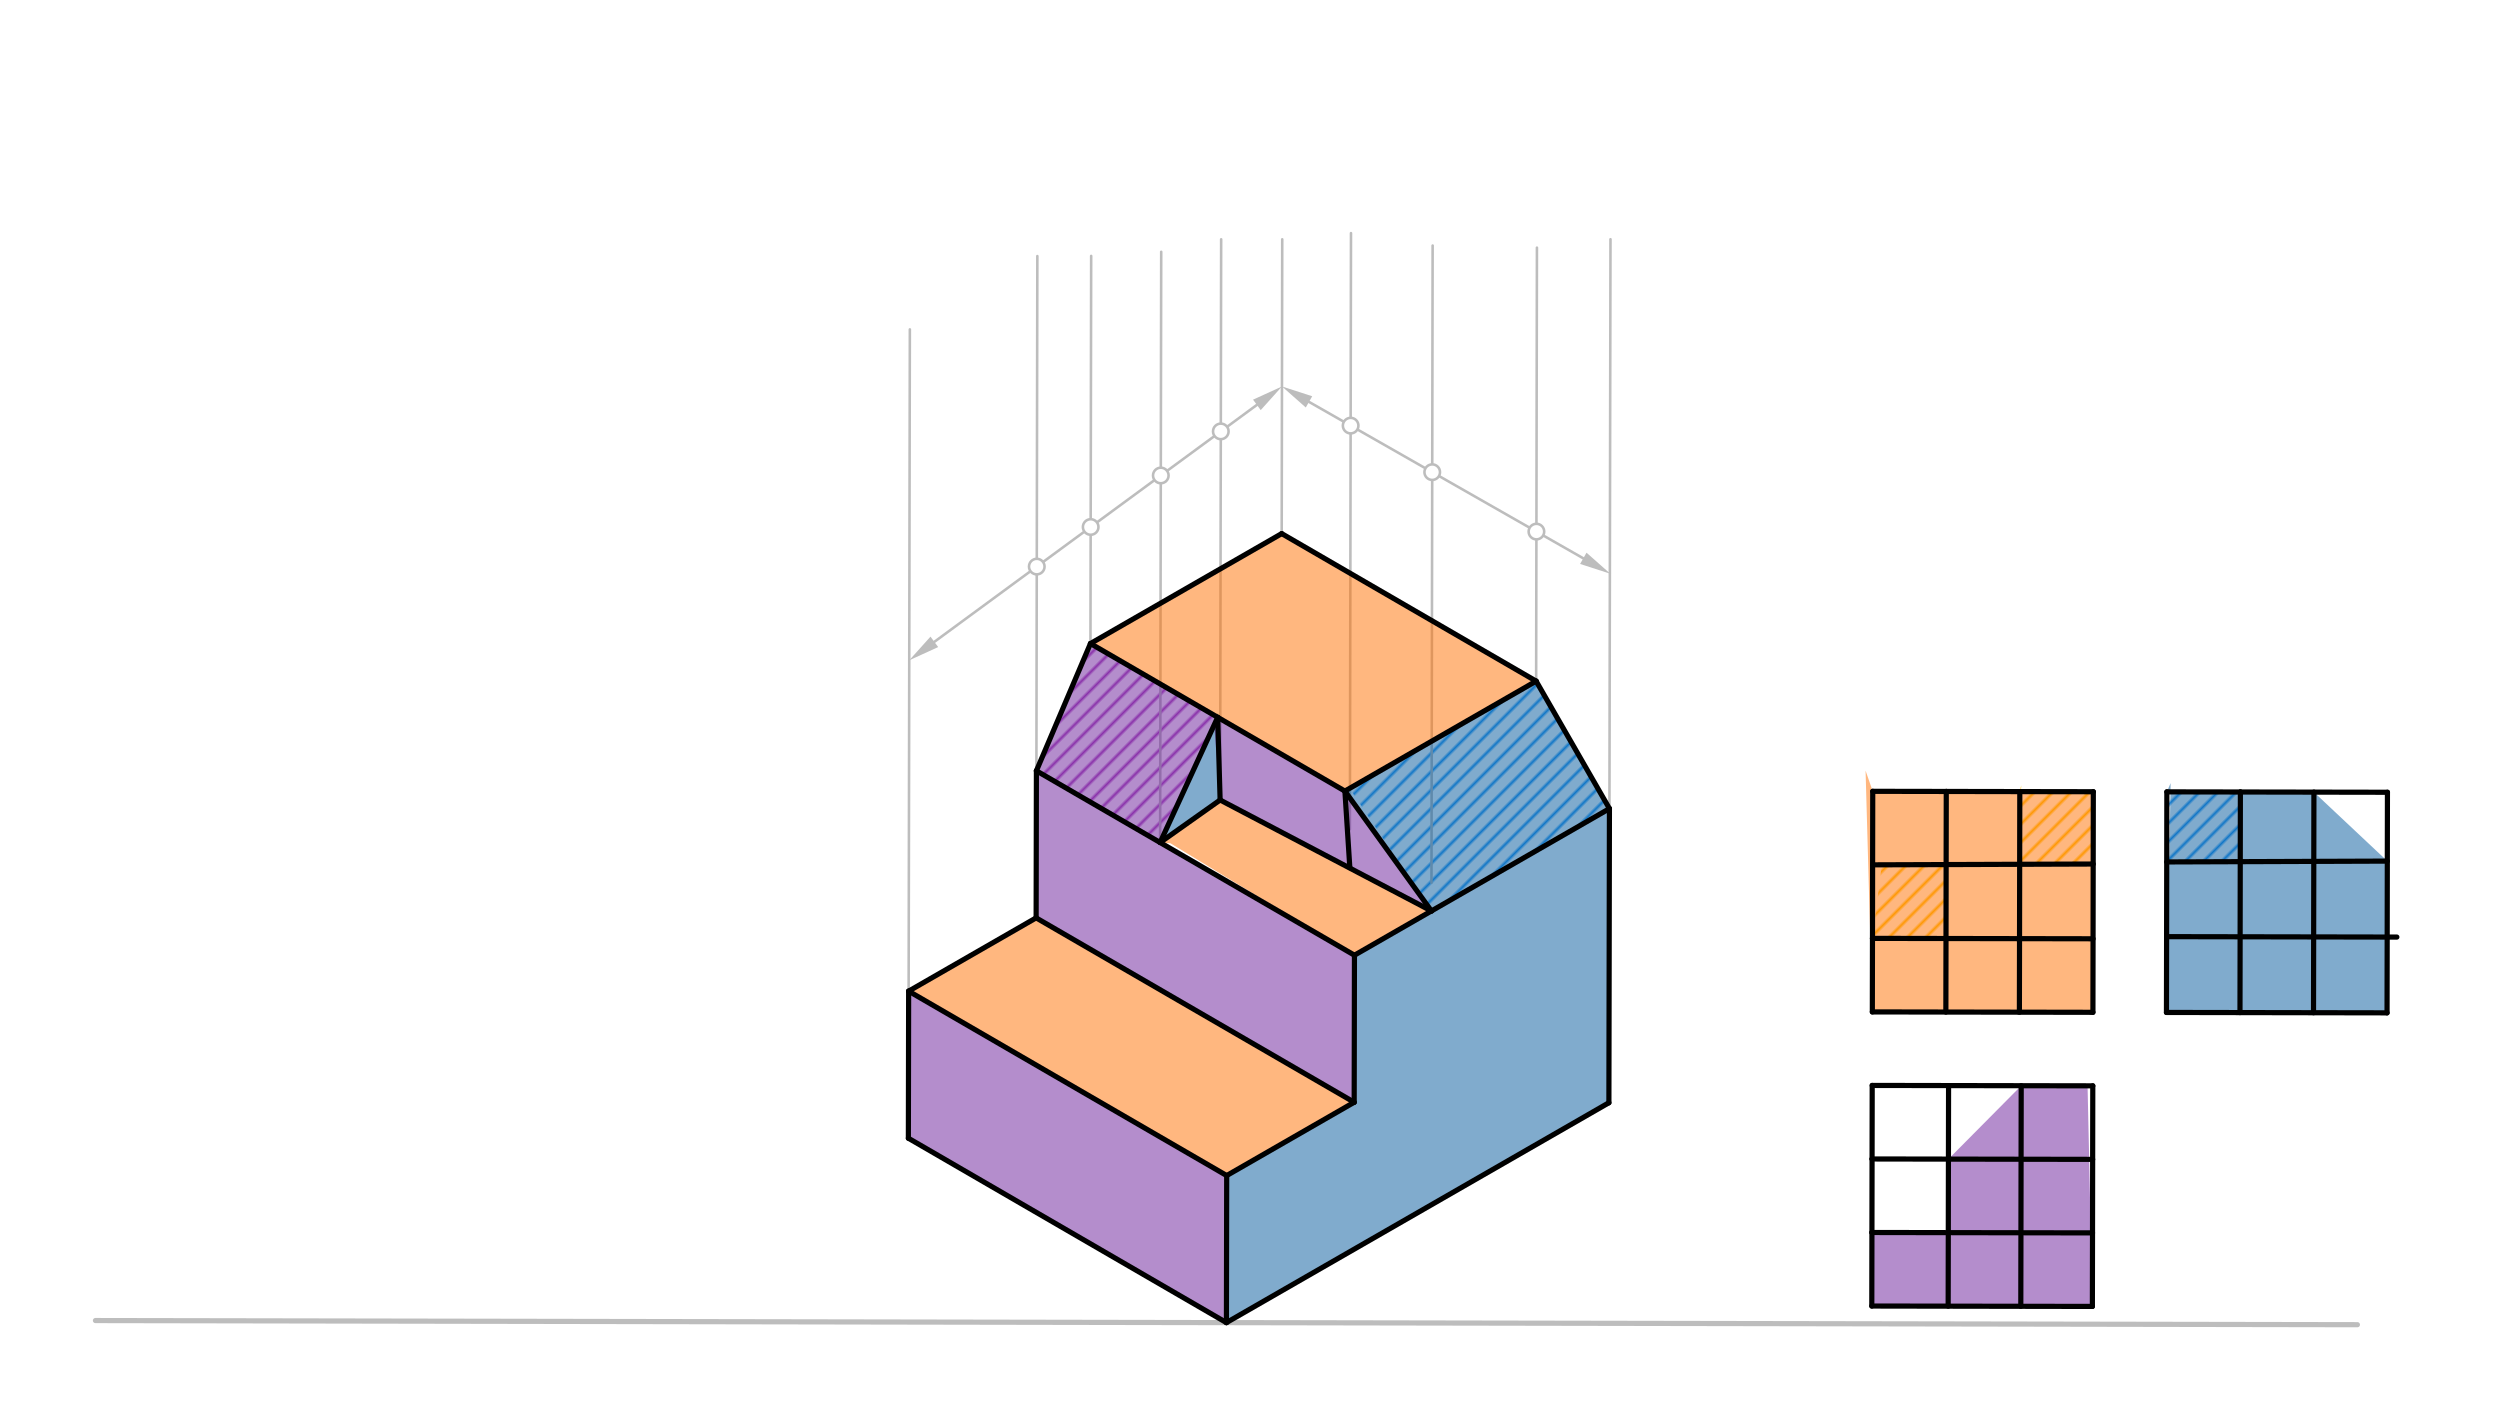 <svg xmlns="http://www.w3.org/2000/svg" class="svg--816" height="100%" preserveAspectRatio="xMidYMid meet" viewBox="0 0 963.78 541.417" width="100%"><defs><marker id="marker-arrow" markerHeight="16" markerUnits="userSpaceOnUse" markerWidth="24" orient="auto-start-reverse" refX="24" refY="4" viewBox="0 0 24 8"><path d="M 0 0 L 24 4 L 0 8 z" stroke="inherit"></path></marker></defs><g class="aux-layer--949"><g class="element--733"><defs><pattern height="5" id="fill_97_5tuto4__pattern-stripes" patternTransform="rotate(-45)" patternUnits="userSpaceOnUse" width="5"><rect fill="#2196F3" height="1" transform="translate(0,0)" width="5"></rect></pattern></defs><g fill="url(#fill_97_5tuto4__pattern-stripes)"><path d="M 518.476 304.968 L 592.2 262.583 L 620.456 311.733 L 551.828 351.188 L 520 303.488 Z" stroke="none"></path></g></g><g class="element--733"><defs><pattern height="5" id="fill_102_47w195__pattern-stripes" patternTransform="rotate(-45)" patternUnits="userSpaceOnUse" width="5"><rect fill="#2196F3" height="1" transform="translate(0,0)" width="5"></rect></pattern></defs><g fill="url(#fill_102_47w195__pattern-stripes)"><path d="M 835.35 305.271 L 863.696 305.323 L 863.647 332.181 L 835.3 332.288 L 835.2 305.887 Z" stroke="none"></path></g></g><g class="element--733"><defs><pattern height="5" id="fill_127_f3cox0__pattern-stripes" patternTransform="rotate(-45)" patternUnits="userSpaceOnUse" width="5"><rect fill="#FFC107" height="1" transform="translate(0,0)" width="5"></rect></pattern></defs><g fill="url(#fill_127_f3cox0__pattern-stripes)"><path d="M 721.912 333.409 L 750.259 333.302 L 750.206 361.807 L 721.86 361.755 L 725.6 332.288 Z" stroke="none"></path></g></g><g class="element--733"><defs><pattern height="5" id="fill_132_8jk2v8__pattern-stripes" patternTransform="rotate(-45)" patternUnits="userSpaceOnUse" width="5"><rect fill="#FFC107" height="1" transform="translate(0,0)" width="5"></rect></pattern></defs><g fill="url(#fill_132_8jk2v8__pattern-stripes)"><path d="M 778.657 305.167 L 807.003 305.219 L 806.952 333.089 L 778.605 333.195 L 779.2 302.688 Z" stroke="none"></path></g></g><g class="element--733"><defs><pattern height="5" id="fill_165_f9a6x4__pattern-stripes" patternTransform="rotate(-45)" patternUnits="userSpaceOnUse" width="5"><rect fill="#AB47BC" height="1" transform="translate(0,0)" width="5"></rect></pattern></defs><g fill="url(#fill_165_f9a6x4__pattern-stripes)"><path d="M 420.385 248.095 L 469.43 276.531 L 447.241 324.794 L 399.544 297.154 L 420.385 248.095 Z" stroke="none"></path></g></g><g class="element--733"><line stroke="#BDBDBD" stroke-dasharray="none" stroke-linecap="round" stroke-width="2" x1="36.8" x2="908.8" y1="509.088" y2="510.688"></line></g><g class="element--733"><line stroke="#BDBDBD" stroke-dasharray="none" stroke-linecap="round" stroke-width="1" x1="399.544" x2="399.908" y1="297.154" y2="98.729"></line></g><g class="element--733"><line stroke="#BDBDBD" stroke-dasharray="none" stroke-linecap="round" stroke-width="1" x1="350.291" x2="350.759" y1="382.103" y2="126.986"></line></g><g class="element--733"><line stroke="#BDBDBD" stroke-dasharray="none" stroke-linecap="round" stroke-width="1" x1="447.241" x2="447.659" y1="324.794" y2="97.077"></line></g><g class="element--733"><line stroke="#BDBDBD" stroke-dasharray="none" stroke-linecap="round" stroke-width="1" x1="470.373" x2="470.77" y1="308.41" y2="92.26"></line></g><g class="element--733"><line stroke="#BDBDBD" stroke-dasharray="none" stroke-linecap="round" stroke-width="1" x1="520.4" x2="520.822" y1="319.721" y2="89.87"></line></g><g class="element--733"><line stroke="#BDBDBD" stroke-dasharray="none" stroke-linecap="round" stroke-width="1" x1="551.848" x2="552.298" y1="340.293" y2="94.667"></line></g><g class="element--733"><line stroke="#BDBDBD" stroke-dasharray="none" stroke-linecap="round" stroke-width="1" x1="592.2" x2="592.507" y1="262.583" y2="95.478"></line></g><g class="element--733"><line stroke="#BDBDBD" stroke-dasharray="none" stroke-linecap="round" stroke-width="1" x1="620.456" x2="620.859" y1="311.733" y2="92.235"></line></g><g class="element--733"><line stroke="#BDBDBD" stroke-dasharray="none" stroke-linecap="round" stroke-width="1" x1="494.109" x2="494.317" y1="205.71" y2="92.258"></line></g><g class="element--733"><line stroke="#BDBDBD" stroke-dasharray="none" stroke-linecap="round" stroke-width="1" x1="484.542" x2="360.195" y1="156.089" y2="247.44"></line><path d="M494.213,148.984 l12,2.5 l0,-5 z" fill="#BDBDBD" stroke="#BDBDBD" stroke-width="0" transform="rotate(143.697, 494.213, 148.984)"></path><path d="M350.525,254.545 l12,2.5 l0,-5 z" fill="#BDBDBD" stroke="#BDBDBD" stroke-width="0" transform="rotate(323.697, 350.525, 254.545)"></path></g><g class="element--733"><line stroke="#BDBDBD" stroke-dasharray="none" stroke-linecap="round" stroke-width="1" x1="420.385" x2="420.659" y1="248.095" y2="98.661"></line></g><g class="element--733"><line stroke="#BDBDBD" stroke-dasharray="none" stroke-linecap="round" stroke-width="1" x1="504.637" x2="610.379" y1="154.93" y2="215.243"></line><path d="M494.213,148.984 l12,2.5 l0,-5 z" fill="#BDBDBD" stroke="#BDBDBD" stroke-width="0" transform="rotate(29.7, 494.213, 148.984)"></path><path d="M620.803,221.188 l12,2.5 l0,-5 z" fill="#BDBDBD" stroke="#BDBDBD" stroke-width="0" transform="rotate(209.7, 620.803, 221.188)"></path></g><g class="element--733"><circle cx="399.688" cy="218.427" r="3" stroke="#BDBDBD" stroke-width="1" fill="#ffffff"></circle>}</g><g class="element--733"><circle cx="420.468" cy="203.161" r="3" stroke="#BDBDBD" stroke-width="1" fill="#ffffff"></circle>}</g><g class="element--733"><circle cx="447.501" cy="183.301" r="3" stroke="#BDBDBD" stroke-width="1" fill="#ffffff"></circle>}</g><g class="element--733"><circle cx="470.634" cy="166.307" r="3" stroke="#BDBDBD" stroke-width="1" fill="#ffffff"></circle>}</g><g class="element--733"><circle cx="520.686" cy="164.084" r="3" stroke="#BDBDBD" stroke-width="1" fill="#ffffff"></circle>}</g><g class="element--733"><circle cx="552.138" cy="182.023" r="3" stroke="#BDBDBD" stroke-width="1" fill="#ffffff"></circle>}</g><g class="element--733"><circle cx="592.306" cy="204.934" r="3" stroke="#BDBDBD" stroke-width="1" fill="#ffffff"></circle>}</g></g><g class="main-layer--75a"><g class="element--733"><g fill="#01579B" opacity="0.5"><path d="M 472.904 453.195 L 522.053 424.938 L 522.157 368.246 L 620.456 311.733 L 620.248 425.119 L 472.8 509.887 L 472.904 453.195 Z" stroke="none"></path></g></g><g class="element--733"><g fill="#01579B" opacity="0.5"><path d="M 469.43 276.531 L 470.373 308.41 L 447.241 324.794 L 469.6 274.688 Z" stroke="none"></path></g></g><g class="element--733"><g fill="#01579B" opacity="0.5"><path d="M 518.476 304.968 L 592.2 262.583 L 620.456 311.733 L 551.828 351.188 L 518.476 304.968 Z" stroke="none"></path></g></g><g class="element--733"><g fill="#01579B" opacity="0.5"><path d="M 835.35 305.271 L 892.043 305.375 L 920.34 331.967 L 920.233 390.466 L 835.194 390.31 L 836.8 301.887 Z" stroke="none"></path></g></g><g class="element--733"><g fill="#FF6F00" opacity="0.5"><path d="M 350.291 382.103 L 399.44 353.847 L 522.053 424.938 L 472.904 453.195 L 350.291 382.103 Z" stroke="none"></path></g></g><g class="element--733"><g fill="#FF6F00" opacity="0.5"><path d="M 447.241 324.794 L 470.373 308.41 L 551.828 351.188 L 522.157 368.246 L 451.2 325.088 Z" stroke="none"></path></g></g><g class="element--733"><g fill="#FF6F00" opacity="0.5"><path d="M 420.385 248.095 L 494.109 205.71 L 592.2 262.583 L 518.476 304.968 L 420.385 248.095 Z" stroke="none"></path></g></g><g class="element--733"><g fill="#FF6F00" opacity="0.5"><path d="M 721.964 305.063 L 807.003 305.219 L 806.847 390.258 L 721.808 390.102 L 719.2 297.088 Z" stroke="none"></path></g></g><g class="element--733"><g fill="#6A1B9A" opacity="0.5"><path d="M 420.385 248.095 L 469.43 276.531 L 447.241 324.794 L 399.544 297.154 L 420.385 248.095 Z" stroke="none"></path></g></g><g class="element--733"><g fill="#6A1B9A" opacity="0.5"><path d="M 469.43 276.531 L 518.476 304.968 L 551.828 351.188 L 470.373 308.41 L 468 278.688 Z" stroke="none"></path></g></g><g class="element--733"><g fill="#6A1B9A" opacity="0.5"><path d="M 399.544 297.154 L 522.157 368.246 L 522.053 424.938 L 399.44 353.847 L 399.544 297.154 Z" stroke="none"></path></g></g><g class="element--733"><g fill="#6A1B9A" opacity="0.5"><path d="M 350.291 382.103 L 472.904 453.195 L 472.8 509.887 L 350.186 438.796 L 350.291 382.103 Z" stroke="none"></path></g></g><g class="element--733"><g fill="#6A1B9A" opacity="0.5"><path d="M 806.795 418.604 L 779.199 418.554 L 751.144 446.849 L 751.092 475.195 L 721.652 475.141 L 721.6 503.488 L 806.639 503.644 L 804.8 419.488 Z" stroke="none"></path></g></g><g class="element--733"><line stroke="#000000" stroke-dasharray="none" stroke-linecap="round" stroke-width="2" x1="472.8" x2="472.904" y1="509.888" y2="453.195"></line></g><g class="element--733"><line stroke="#000000" stroke-dasharray="none" stroke-linecap="round" stroke-width="2" x1="472.904" x2="522.053" y1="453.195" y2="424.938"></line></g><g class="element--733"><line stroke="#000000" stroke-dasharray="none" stroke-linecap="round" stroke-width="2" x1="472.8" x2="350.186" y1="509.887" y2="438.796"></line></g><g class="element--733"><line stroke="#000000" stroke-dasharray="none" stroke-linecap="round" stroke-width="2" x1="350.186" x2="350.291" y1="438.796" y2="382.103"></line></g><g class="element--733"><line stroke="#000000" stroke-dasharray="none" stroke-linecap="round" stroke-width="2" x1="350.291" x2="472.904" y1="382.103" y2="453.195"></line></g><g class="element--733"><line stroke="#000000" stroke-dasharray="none" stroke-linecap="round" stroke-width="2" x1="522.053" x2="522.157" y1="424.938" y2="368.246"></line></g><g class="element--733"><line stroke="#000000" stroke-dasharray="none" stroke-linecap="round" stroke-width="2" x1="350.291" x2="399.44" y1="382.103" y2="353.847"></line></g><g class="element--733"><line stroke="#000000" stroke-dasharray="none" stroke-linecap="round" stroke-width="2" x1="399.44" x2="522.053" y1="353.847" y2="424.938"></line></g><g class="element--733"><line stroke="#000000" stroke-dasharray="none" stroke-linecap="round" stroke-width="2" x1="399.44" x2="399.544" y1="353.847" y2="297.154"></line></g><g class="element--733"><line stroke="#000000" stroke-dasharray="none" stroke-linecap="round" stroke-width="2" x1="399.544" x2="522.157" y1="297.154" y2="368.246"></line></g><g class="element--733"><line stroke="#000000" stroke-dasharray="none" stroke-linecap="round" stroke-width="2" x1="522.157" x2="620.456" y1="368.246" y2="311.733"></line></g><g class="element--733"><line stroke="#000000" stroke-dasharray="none" stroke-linecap="round" stroke-width="2" x1="472.8" x2="620.248" y1="509.887" y2="425.119"></line></g><g class="element--733"><line stroke="#000000" stroke-dasharray="none" stroke-linecap="round" stroke-width="2" x1="620.456" x2="620.248" y1="311.733" y2="425.119"></line></g><g class="element--733"><line stroke="#000000" stroke-dasharray="none" stroke-linecap="round" stroke-width="2" x1="620.456" x2="592.2" y1="311.733" y2="262.583"></line></g><g class="element--733"><line stroke="#000000" stroke-dasharray="none" stroke-linecap="round" stroke-width="2" x1="592.2" x2="518.476" y1="262.583" y2="304.968"></line></g><g class="element--733"><line stroke="#000000" stroke-dasharray="none" stroke-linecap="round" stroke-width="2" x1="592.2" x2="494.109" y1="262.583" y2="205.71"></line></g><g class="element--733"><line stroke="#000000" stroke-dasharray="none" stroke-linecap="round" stroke-width="2" x1="494.109" x2="420.385" y1="205.71" y2="248.095"></line></g><g class="element--733"><line stroke="#000000" stroke-dasharray="none" stroke-linecap="round" stroke-width="2" x1="420.385" x2="518.476" y1="248.095" y2="304.968"></line></g><g class="element--733"><line stroke="#000000" stroke-dasharray="none" stroke-linecap="round" stroke-width="2" x1="420.385" x2="399.544" y1="248.095" y2="297.154"></line></g><g class="element--733"><line stroke="#000000" stroke-dasharray="none" stroke-linecap="round" stroke-width="2" x1="469.43" x2="447.241" y1="276.531" y2="324.794"></line></g><g class="element--733"><line stroke="#000000" stroke-dasharray="none" stroke-linecap="round" stroke-width="2" x1="447.241" x2="470.373" y1="324.794" y2="308.41"></line></g><g class="element--733"><line stroke="#000000" stroke-dasharray="none" stroke-linecap="round" stroke-width="2" x1="470.373" x2="551.902" y1="308.41" y2="351.227"></line></g><g class="element--733"><line stroke="#000000" stroke-dasharray="none" stroke-linecap="round" stroke-width="2" x1="469.43" x2="470.373" y1="276.531" y2="308.41"></line></g><g class="element--733"><line stroke="#000000" stroke-dasharray="none" stroke-linecap="round" stroke-width="2" x1="518.476" x2="551.828" y1="304.968" y2="351.188"></line></g><g class="element--733"><line stroke="#000000" stroke-dasharray="none" stroke-linecap="round" stroke-width="2" x1="518.476" x2="520.373" y1="304.968" y2="334.47"></line></g><g class="element--733"><line stroke="#000000" stroke-dasharray="none" stroke-linecap="round" stroke-width="2" x1="721.756" x2="806.795" y1="418.448" y2="418.604"></line></g><g class="element--733"><line stroke="#000000" stroke-dasharray="none" stroke-linecap="round" stroke-width="2" x1="806.795" x2="806.639" y1="418.604" y2="503.644"></line></g><g class="element--733"><line stroke="#000000" stroke-dasharray="none" stroke-linecap="round" stroke-width="2" x1="721.6" x2="806.639" y1="503.488" y2="503.644"></line></g><g class="element--733"><line stroke="#000000" stroke-dasharray="none" stroke-linecap="round" stroke-width="2" x1="807.003" x2="806.847" y1="305.219" y2="390.258"></line></g><g class="element--733"><line stroke="#000000" stroke-dasharray="none" stroke-linecap="round" stroke-width="2" x1="806.847" x2="721.808" y1="390.258" y2="390.102"></line></g><g class="element--733"><line stroke="#000000" stroke-dasharray="none" stroke-linecap="round" stroke-width="2" x1="920.389" x2="920.233" y1="305.427" y2="390.466"></line></g><g class="element--733"><line stroke="#000000" stroke-dasharray="none" stroke-linecap="round" stroke-width="2" x1="920.233" x2="835.194" y1="390.466" y2="390.31"></line></g><g class="element--733"><line stroke="#000000" stroke-dasharray="none" stroke-linecap="round" stroke-width="2" x1="835.194" x2="835.35" y1="390.31" y2="305.271"></line></g><g class="element--733"><line stroke="#000000" stroke-dasharray="none" stroke-linecap="round" stroke-width="2" x1="721.912" x2="806.952" y1="333.409" y2="333.089"></line></g><g class="element--733"><line stroke="#000000" stroke-dasharray="none" stroke-linecap="round" stroke-width="2" x1="721.808" x2="721.86" y1="390.102" y2="361.755"></line></g><g class="element--733"><line stroke="#000000" stroke-dasharray="none" stroke-linecap="round" stroke-width="2" x1="721.86" x2="806.899" y1="361.755" y2="361.911"></line></g><g class="element--733"><line stroke="#000000" stroke-dasharray="none" stroke-linecap="round" stroke-width="2" x1="721.86" x2="721.964" y1="361.755" y2="305.063"></line></g><g class="element--733"><line stroke="#000000" stroke-dasharray="none" stroke-linecap="round" stroke-width="2" x1="721.964" x2="750.31" y1="305.063" y2="305.115"></line></g><g class="element--733"><line stroke="#000000" stroke-dasharray="none" stroke-linecap="round" stroke-width="2" x1="750.31" x2="750.154" y1="305.115" y2="390.154"></line></g><g class="element--733"><line stroke="#000000" stroke-dasharray="none" stroke-linecap="round" stroke-width="2" x1="750.31" x2="778.657" y1="305.115" y2="305.167"></line></g><g class="element--733"><line stroke="#000000" stroke-dasharray="none" stroke-linecap="round" stroke-width="2" x1="778.657" x2="778.501" y1="305.167" y2="390.206"></line></g><g class="element--733"><line stroke="#000000" stroke-dasharray="none" stroke-linecap="round" stroke-width="2" x1="778.657" x2="807.003" y1="305.167" y2="305.219"></line></g><g class="element--733"><line stroke="#000000" stroke-dasharray="none" stroke-linecap="round" stroke-width="2" x1="751.196" x2="751.04" y1="418.502" y2="503.542"></line></g><g class="element--733"><line stroke="#000000" stroke-dasharray="none" stroke-linecap="round" stroke-width="2" x1="779.199" x2="779.043" y1="418.554" y2="503.593"></line></g><g class="element--733"><line stroke="#000000" stroke-dasharray="none" stroke-linecap="round" stroke-width="2" x1="721.756" x2="721.704" y1="418.448" y2="446.795"></line></g><g class="element--733"><line stroke="#000000" stroke-dasharray="none" stroke-linecap="round" stroke-width="2" x1="721.704" x2="806.743" y1="446.795" y2="446.951"></line></g><g class="element--733"><line stroke="#000000" stroke-dasharray="none" stroke-linecap="round" stroke-width="2" x1="721.704" x2="721.652" y1="446.795" y2="475.141"></line></g><g class="element--733"><line stroke="#000000" stroke-dasharray="none" stroke-linecap="round" stroke-width="2" x1="721.652" x2="806.691" y1="475.141" y2="475.297"></line></g><g class="element--733"><line stroke="#000000" stroke-dasharray="none" stroke-linecap="round" stroke-width="2" x1="721.6" x2="721.652" y1="503.488" y2="475.141"></line></g><g class="element--733"><line stroke="#000000" stroke-dasharray="none" stroke-linecap="round" stroke-width="2" x1="835.3" x2="920.34" y1="332.288" y2="331.967"></line></g><g class="element--733"><line stroke="#000000" stroke-dasharray="none" stroke-linecap="round" stroke-width="2" x1="835.247" x2="924.01" y1="361.089" y2="361.252"></line></g><g class="element--733"><line stroke="#000000" stroke-dasharray="none" stroke-linecap="round" stroke-width="2" x1="835.35" x2="863.696" y1="305.271" y2="305.323"></line></g><g class="element--733"><line stroke="#000000" stroke-dasharray="none" stroke-linecap="round" stroke-width="2" x1="863.696" x2="863.54" y1="305.323" y2="390.362"></line></g><g class="element--733"><line stroke="#000000" stroke-dasharray="none" stroke-linecap="round" stroke-width="2" x1="863.696" x2="920.389" y1="305.323" y2="305.427"></line></g><g class="element--733"><line stroke="#000000" stroke-dasharray="none" stroke-linecap="round" stroke-width="2" x1="892.043" x2="891.887" y1="305.375" y2="390.414"></line></g></g><g class="snaps-layer--ac6"></g><g class="temp-layer--52d"></g></svg>